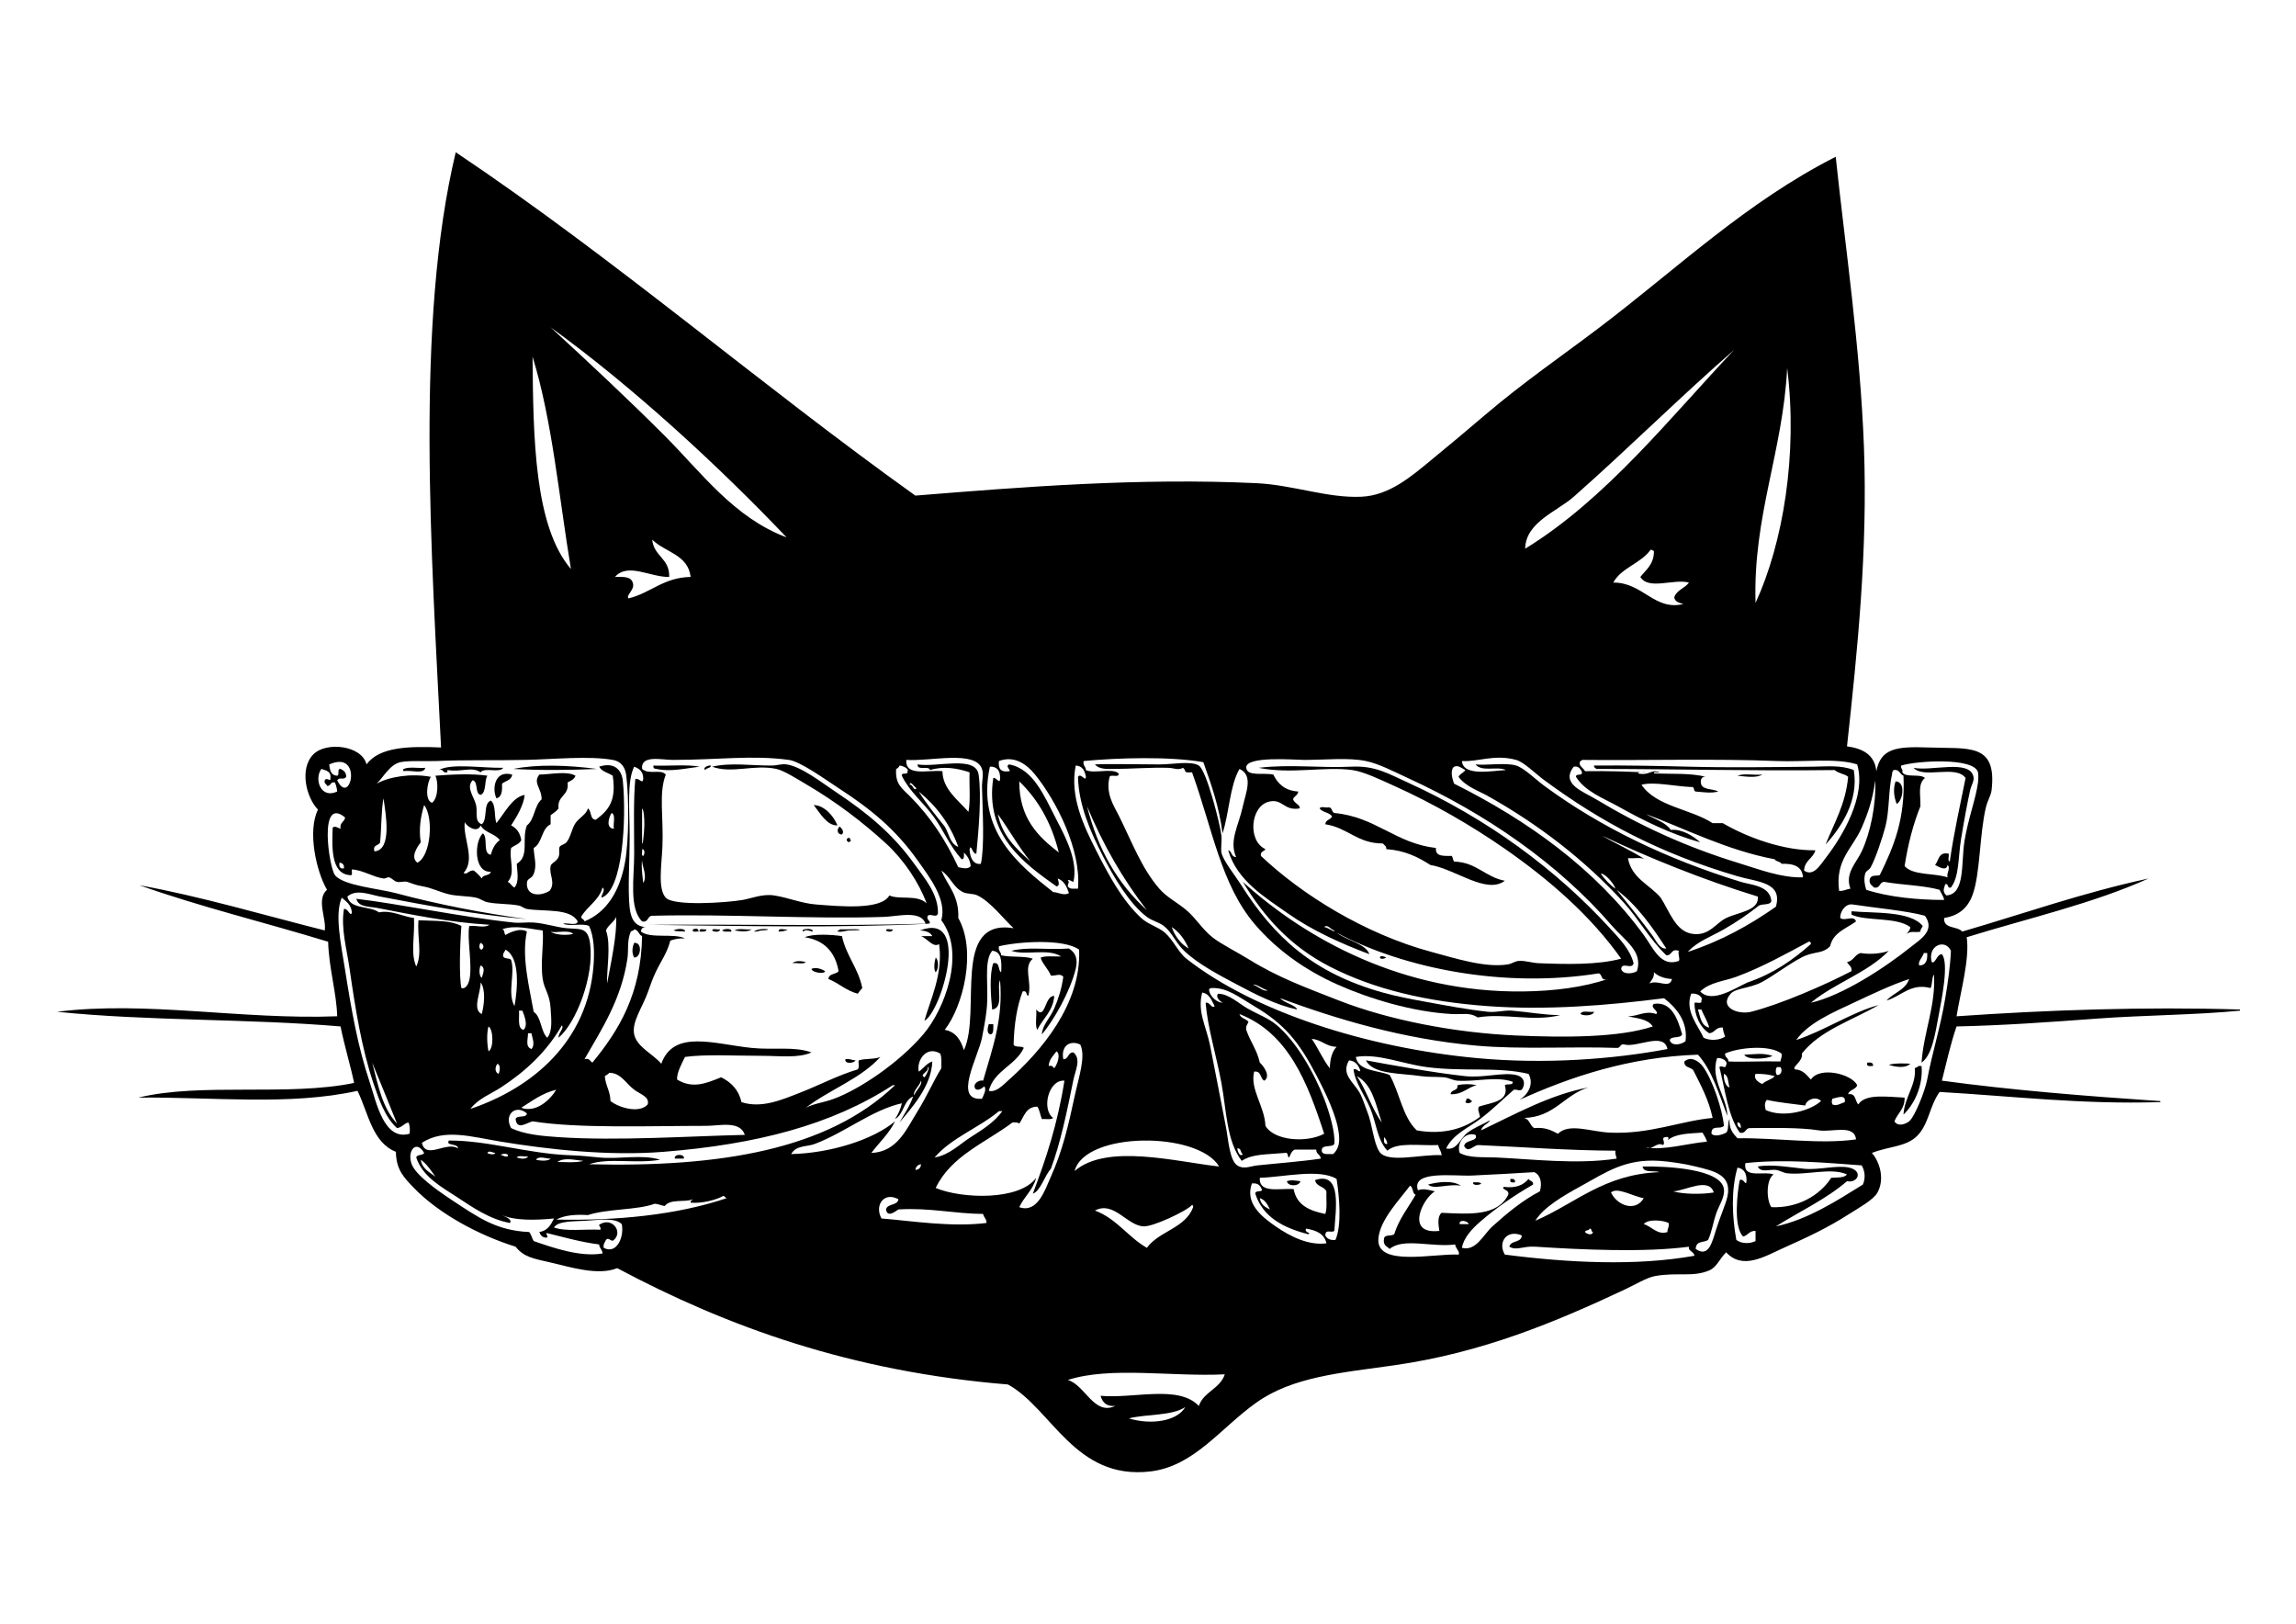 <?xml version="1.0" encoding="utf-8"?>
<!-- Generator: Adobe Illustrator 15.0.0, SVG Export Plug-In . SVG Version: 6.00 Build 0)  -->
<!DOCTYPE svg PUBLIC "-//W3C//DTD SVG 1.1//EN" "http://www.w3.org/Graphics/SVG/1.1/DTD/svg11.dtd">
<svg version="1.1" id="Layer_1" xmlns="http://www.w3.org/2000/svg" xmlns:xlink="http://www.w3.org/1999/xlink" x="0px" y="0px"
	 width="841.89px" height="595.28px" viewBox="0 0 841.89 595.28" enable-background="new 0 0 841.89 595.28" xml:space="preserve">
<g>
	<g>
		<path fill-rule="evenodd" clip-rule="evenodd" d="M572.083,372.174c-10.382,2.52-20.137-0.869-30.228,0.828
			c-3.02-1.933-5.382-1.02-9.523-1.242c-14.542-0.781-30.496-5.721-41.821-10.766c-12.17-5.42-22.306-12.767-30.229-21.945
			c-12.543-14.535-15.69-35.156-23.188-55.901c-3.658,0.186-1.704-0.304-3.313-1.656c-1.831,1-3.276,0.065-5.383,0
			c-6.428-0.202-13.621,0.414-20.289,0.414c-2.095,0-5.07,0.205-6.626-1.657c5.079-0.268,14.083-0.014,23.604,0
			c4.937,0.008,11.568-1.404,14.492,0.414c2.837,1.768,7.817,21.494,8.281,25.673c0.202,1.821-0.254,4.944,0,6.212
			c0.587,2.941,5.122,8.549,7.04,11.594c12.354,19.623,26.738,32.65,52.173,39.752c4.889,1.365,9.956,2.339,15.321,3.313
			c8.088,1.468,15.619,2.923,23.188,3.727c3.059,0.323,5.973-0.628,8.696-0.414C560.236,370.984,565.717,372.082,572.083,372.174z"
			/>
		<path fill-rule="evenodd" clip-rule="evenodd" d="M184.507,281.491c-1.255,2.059-6.94-0.315-8.281,1.656
			c-3.275-2.259-7.087,0.023-12.009-0.828c-0.649,0.146,0.363,0.729-0.414,0.828c-1.626,0.384-1.045-1.44-2.898-0.828
			C165.49,279.722,176.792,281.627,184.507,281.491z"/>
		<path fill-rule="evenodd" clip-rule="evenodd" d="M218.875,281.905c-9.454,0.439-20.696,0.56-30.642,0
			C196.918,280.129,208.375,280.5,218.875,281.905z"/>
		<path fill-rule="evenodd" clip-rule="evenodd" d="M239.579,280.662c5.56,0.238,12.095-0.499,16.978,0.414
			c-4.692,0.535-10.905,2.01-15.735,0.829C240.133,281.737,239.526,282.037,239.579,280.662z"/>
		<path fill-rule="evenodd" clip-rule="evenodd" d="M260.697,280.662c-0.124,1.118-1.741,0.744-2.07,1.657
			C257.476,281.538,259.521,280.486,260.697,280.662z"/>
		<path fill-rule="evenodd" clip-rule="evenodd" d="M584.505,280.662c11.426-0.119,23.883,0.133,34.783,0.414
			c15.328,0.398,29.112,0.165,45.549,0c4.85-0.047,10.208-0.67,14.907,1.243c1.888,11.257-4.621,20.962-10.353,27.329
			c3.133-7.909,7.339-14.744,8.282-24.844c-1.136-1.104-3.276-1.073-4.97-2.485c-30.714,0.379-59.969-0.433-87.37-0.414
			C585.064,281.484,584.383,281.477,584.505,280.662z"/>
		<path fill-rule="evenodd" clip-rule="evenodd" d="M155.937,281.491c-0.516,2.522-5.396,0.68-7.868,1.242
			c-0.255-0.369-0.501-0.741,0-0.828C149.941,281.018,153.394,281.71,155.937,281.491z"/>
		<path fill-rule="evenodd" clip-rule="evenodd" d="M187.82,283.976c-0.286,2.062-2.403,2.29-3.728,3.313
			c0.079,2.563-0.02,4.948-2.07,5.382C180.327,289.062,181.452,282.171,187.82,283.976z"/>
		<path fill-rule="evenodd" clip-rule="evenodd" d="M637.093,284.39c2.214-0.96,6.208-0.143,9.11-0.414
			C644.187,285.244,640.527,284.762,637.093,284.39z"/>
		<path fill-rule="evenodd" clip-rule="evenodd" d="M695.064,286.461c3.897,0.139,2.598,7.215,0.414,8.28
			C694.45,292.184,694.107,289.164,695.064,286.461z"/>
		<path fill-rule="evenodd" clip-rule="evenodd" d="M307.074,302.609c-3.896,0.128-6.422-4.59-8.696-7.454
			C302.108,295.193,305.6,298.946,307.074,302.609z"/>
		<path fill-rule="evenodd" clip-rule="evenodd" d="M483.885,296.398c0.309-0.935,2.322-0.163,3.313-0.414
			c1.368,0.012,1.012,1.748,2.069,2.07c15.261,1.439,22.298,11.104,37.268,12.836c-0.361,3.26,2.929,2.869,5.797,2.897
			c0.422,0.546,0.406,1.528,0.828,2.07c8.298,0.261,11.408,5.708,18.634,7.04c-6.793,5.116-17.976-4.226-27.329-5.796
			c-4.443-2.873-9.313-5.319-16.149-5.798c0.104-1.209-0.779-1.429-1.242-2.07c-9.399,0.014-12.941-5.831-21.118-7.038
			c0.068-1.728,1.994-1.596,2.485-2.899C487.458,297.795,484.897,297.869,483.885,296.398z"/>
		<path fill-rule="evenodd" clip-rule="evenodd" d="M307.901,303.022c0.658,0.638,1.839,1.84,0.829,2.9
			C306.861,305.975,306.756,303.814,307.901,303.022z"/>
		<path fill-rule="evenodd" clip-rule="evenodd" d="M311.628,307.164c-0.066,0.481,0.092,0.736,0.415,0.828
			C311.21,310.001,309.183,307.152,311.628,307.164z"/>
		<path fill-rule="evenodd" clip-rule="evenodd" d="M705.003,339.463c-0.178,0.788-0.893,1.039-0.828,2.07
			c-1.614,0.518-3.467-0.428-4.97,0.828c0.368-0.875,1.261-1.224,1.242-2.486c-5.278-3.836-16.008-1.991-21.532-4.555
			c0-0.414,0-0.828,0-1.241C686.977,334.862,700.407,333.834,705.003,339.463z"/>
		<path fill-rule="evenodd" clip-rule="evenodd" d="M338.958,374.244c2-7.37,6.98-17.143,5.383-28.157
			c-2.083,1.555-4.358-2.066-6.626-2.897c1.382,0,2.762,0,4.142,0c-0.774-1.436-2.428-1.988-4.555-2.07
			C356.262,333.919,345.082,371.076,338.958,374.244z"/>
		<path fill-rule="evenodd" clip-rule="evenodd" d="M256.143,341.533c-0.782-0.186-2.496,0.563-2.07-0.828
			C255.056,340.463,256,340.069,256.143,341.533z"/>
		<path fill-rule="evenodd" clip-rule="evenodd" d="M247.032,341.119c0.428-0.534,4.355-1.066,4.142,0.414
			C249.114,341.221,248.843,341.68,247.032,341.119z"/>
		<path fill-rule="evenodd" clip-rule="evenodd" d="M259.04,340.705c-0.046,1.057-1.386,0.821-2.483,0.828
			C256.165,340.036,258.188,340.956,259.04,340.705z"/>
		<path fill-rule="evenodd" clip-rule="evenodd" d="M261.11,341.119c0.179-0.928,2.042-0.17,2.899-0.414
			C264.002,341.907,261.669,341.684,261.11,341.119z"/>
		<path fill-rule="evenodd" clip-rule="evenodd" d="M264.838,341.119c0.202-0.572,3.732-1.005,3.313,0.414
			C266.958,341.483,265.44,341.759,264.838,341.119z"/>
		<path fill-rule="evenodd" clip-rule="evenodd" d="M269.393,341.119c1.253-0.956,4.271-0.146,6.212-0.414
			C274.277,341.8,271.317,341.451,269.393,341.119z"/>
		<path fill-rule="evenodd" clip-rule="evenodd" d="M276.433,341.533c2.113-1.669,8.581-0.688,2.898-0.414
			C278.021,341.181,278.339,341.566,276.433,341.533z"/>
		<path fill-rule="evenodd" clip-rule="evenodd" d="M288.854,340.705c-0.766,0.614-1.967,0.793-3.313,0.828
			C285.29,339.898,287.815,341.046,288.854,340.705z"/>
		<path fill-rule="evenodd" clip-rule="evenodd" d="M297.965,341.533c-0.776-0.094-2.745-1.068-3.313,0
			C292.833,340.554,298.521,339.956,297.965,341.533z"/>
		<path fill-rule="evenodd" clip-rule="evenodd" d="M307.074,341.119c0.481,0.066,0.737-0.092,0.827-0.414
			c3.379,0.077,5.816-0.117,6.626,0c2.737,0.395-2.515,0.359-3.313,0.414C310.233,341.183,307.129,342.197,307.074,341.119z"/>
		<path fill-rule="evenodd" clip-rule="evenodd" d="M324.879,341.119c0.053-0.915,1.757-0.177,2.485-0.414
			C327.355,341.839,325.41,341.688,324.879,341.119z"/>
		<path fill-rule="evenodd" clip-rule="evenodd" d="M308.73,343.189c1.558,7.276,5.98,11.686,7.453,19.047
			c-0.573,0.668-1.173,1.311-1.656,2.07c-4.287-1.097-6.904-3.861-10.766-5.384c0.101-2.106,2.816-1.6,3.727-2.896
			c-1.255-7.027-5.247-11.318-12.423-12.425C298.298,342.232,304.891,342.646,308.73,343.189z"/>
		<path fill-rule="evenodd" clip-rule="evenodd" d="M232.54,345.672c3.128-0.311,2.5,5.512,0,5.385
			C231.626,349.378,231.771,347.471,232.54,345.672z"/>
		<path fill-rule="evenodd" clip-rule="evenodd" d="M508.315,351.057C505.334,352.683,505.095,349.341,508.315,351.057
			L508.315,351.057z"/>
		<path fill-rule="evenodd" clip-rule="evenodd" d="M343.099,351.057c1.209,1.047,1.043,4.307,0,5.384
			C342.192,355.372,342.729,352.222,343.099,351.057z"/>
		<path fill-rule="evenodd" clip-rule="evenodd" d="M295.479,352.713c-0.844,0.95-3.438,0.148-4.969,0.414
			C291.748,352.106,293.786,352.275,295.479,352.713z"/>
		<path fill-rule="evenodd" clip-rule="evenodd" d="M302.519,356.026c-0.054,1.226-4.821,0.556-4.969-0.829
			C299.133,354.482,301.256,355.221,302.519,356.026z"/>
		<path fill-rule="evenodd" clip-rule="evenodd" d="M386.576,365.135c-0.483,5.728-4.214,8.208-6.21,12.422
			c-0.959-1.663-0.145-5.101-0.415-7.454C383.426,374.183,382.96,364.914,386.576,365.135z"/>
		<path fill-rule="evenodd" clip-rule="evenodd" d="M584.505,370.933c-0.353,1.474-3.671,1.61-4.968,0.827
			C579.919,370.211,582.862,371.221,584.505,370.933z"/>
		<path fill-rule="evenodd" clip-rule="evenodd" d="M362.561,375.486c0.552,0,1.104,0,1.655,0c-0.015,1.504,0.233,3.269-0.827,3.728
			C361.607,379.188,362.147,376.592,362.561,375.486z"/>
		<path fill-rule="evenodd" clip-rule="evenodd" d="M649.931,387.08c-1.786,1.146-9.215,1.746-10.353-0.414
			C643.697,386.522,646.108,385.91,649.931,387.08z"/>
		<path fill-rule="evenodd" clip-rule="evenodd" d="M309.972,388.323c1.666-0.285,2.364,0.397,3.727,0.413
			C313.374,389.732,309.649,390.3,309.972,388.323z"/>
		<path fill-rule="evenodd" clip-rule="evenodd" d="M684.713,389.565c1.186-0.082,2.26-0.052,2.07,1.242
			C685.689,390.798,684.188,391.193,684.713,389.565z"/>
		<path fill-rule="evenodd" clip-rule="evenodd" d="M700.447,389.979c-1.782,1.814-5.473,1.174-7.866,0.414
			C694.461,389.694,699.091,389.859,700.447,389.979z"/>
		<path fill-rule="evenodd" clip-rule="evenodd" d="M704.588,390.808c0.612,7.116-2.568,13.979-6.625,17.806
			c0.368-6.445,4.785-10.885,4.142-16.978c0.334-0.357,1.134-0.245,1.242-0.828C703.761,390.808,704.175,390.808,704.588,390.808z"
			/>
		<path fill-rule="evenodd" clip-rule="evenodd" d="M541.442,397.846c-3.451,0.829-5.091,3.469-9.523,3.313
			c0.072-1.859,2.839-1.023,2.483-3.313C536.73,397.352,539.114,397.352,541.442,397.846z"/>
		<path fill-rule="evenodd" clip-rule="evenodd" d="M537.715,402.815c1.321-0.354,1.281,0.652,2.07,0.829
			c-0.35,0.793-1.816,1.119-2.483,0.414C537.521,403.725,537.733,403.385,537.715,402.815z"/>
		<path fill-rule="evenodd" clip-rule="evenodd" d="M250.76,424.763c-1.104,0-2.209,0-3.313,0
			C246.956,422.953,251.249,422.953,250.76,424.763z"/>
		<path fill-rule="evenodd" clip-rule="evenodd" d="M553.864,432.216c1.083-0.118,1.781,0.15,1.656,1.242
			C554.438,433.573,553.448,433.597,553.864,432.216z"/>
		<path fill-rule="evenodd" clip-rule="evenodd" d="M476.846,433.044c-0.502,2.038-4.706,1.97-4.969,0
			C473.575,432.484,474.764,432.802,476.846,433.044z"/>
		<path fill-rule="evenodd" clip-rule="evenodd" d="M535.646,434.701c-4.767-0.811-9.793,1.575-12.009-0.415
			C526.973,433.364,532.535,432.563,535.646,434.701z"/>
		<path fill-rule="evenodd" clip-rule="evenodd" d="M540.199,433.458c1.1,0.005,2.365-0.157,2.899,0.414
			C542.999,434.47,539.69,434.835,540.199,433.458z"/>
		<path fill-rule="evenodd" clip-rule="evenodd" d="M821.358,370.519c-15.533,1.556-36.123,1.704-52.174,2.897
			c-17.794,1.324-34.803,2.541-51.76,2.898c-2.166,6.255-3.678,13.163-5.384,19.875c25.524,3.464,52.344,5.629,79.504,7.455
			c0.739-0.116,0.849,0.391,0.413,0.414c-29.043,0.885-54.101-2.213-80.744-3.728c-3.772,5.229-3.944,11.874-8.281,16.149
			c-4.106,4.045-10.348,3.748-16.563,6.212c2.677,2.953,4.888,9.297,2.07,14.491c-1.469,2.711-6.96,5.692-10.353,7.868
			c-7.965,5.108-14.999,8.375-24.017,12.423c-6.958,3.122-15.057,8.244-21.117,1.656c-2.433,2.299-3.362,5.402-6.212,6.624
			c-5.972,2.563-11.63,0.593-19.875,2.07c-3.014,0.542-7.369,3.184-11.18,4.97c-25.251,11.839-52.074,23.144-84.472,27.742
			c-19.604,2.785-37.161,4.186-50.518,13.666c-13.235,9.392-22.825,23.378-38.925,25.259c-27.667,3.232-36.143-23.082-52.173-31.885
			c-57.295-4.679-102.851-21.096-143.271-42.648c-7.104,2.892-17.451-0.478-24.431-2.071c-6.473-1.478-9.802-1.985-12.837-5.797
			c-13.326-4.13-28.053-11.992-37.267-21.532c-3.701-3.833-6.529-6.663-6.626-13.252c-8.694-3.45-10.092-14.199-14.078-22.36
			c-24.918,5.525-52.912,2.215-80.331,2.485c22.861-5.596,55.085-0.372,79.089-5.382c-1.168-5.734-3.602-13.789-4.969-20.705
			c-33.556-2.883-70.927-1.95-103.934-5.382c32.73-4.104,67.353,2.978,102.691,1.655c-0.184-8.375-3.049-17.654-3.313-27.329
			c-22.936-7.016-47.063-12.839-69.15-20.703c22.434,4.065,45.631,10.958,67.908,16.563c0.656-4.447-3.21-11.373,0.828-14.907
			c-3.894-6.624-7.253-21.411-3.313-29.399c-4.234-4.295-6.979-14.967-1.656-20.291c4.724-4.724,17.771-3.246,19.461,3.727
			c4.693-6.484,15.65-6.709,27.33-6.209c-3.477-70.623-9.588-155.68,5.383-218.22c58.766,39.372,111.292,84.979,168.528,125.879
			c39.106-3.16,81.989-6.589,125.053-4.556c13.468,0.638,26.021,5.542,38.509,4.97c10.104-0.464,18.025-7.252,24.845-12.836
			c6.999-5.731,14.071-11.668,20.29-16.977c14.075-12.017,29.007-22.258,42.235-32.298c28.723-21.799,53.754-45.89,86.542-62.525
			c3.56,33.54,8.979,69.8,10.352,106.417c1.42,37.868-2.381,74.569-6.211,109.731c5.825,0.8,10.157,3.093,10.767,9.109
			c1.581-8.4,7.393-9.131,19.048-8.694c14.74,0.55,25.257-1.846,23.188,15.734c-0.217,1.846-1.447,3.631-2.069,6.211
			c-2.37,9.813-2.062,24.698-4.97,32.299c-1.87,4.887-5.182,7.4-10.352,8.28c-0.28,4.145,4.884,2.845,6.625,4.97
			c22.654-6.607,44.242-14.281,68.323-19.463c-20.251,9.151-44.207,14.592-66.666,21.531c1.159,7.878-2.24,19.846-3.728,28.986
			c32.912-2.299,69.012-3.568,103.934-2.485C821.358,370.241,821.358,370.38,821.358,370.519z M243.721,159.752
			c13.478,13.478,25.342,29.996,44.72,37.268c-24.88-26.125-56.489-55.298-86.542-77.019
			C216.068,133.042,230.118,146.15,243.721,159.752z M577.052,182.112c-6.193,5.463-17.639,9.341-17.805,19.049
			c29.697-18.199,53.308-48.281,76.604-72.879C615.988,145.582,596.743,164.75,577.052,182.112z M209.352,208.613
			c-4.38-26.26-6.838-54.446-14.078-77.847C195.521,160.884,195.979,193,209.352,208.613z M643.719,221.035
			c10.066-21.866,15.541-54.316,11.595-86.127C653.762,165.655,642.745,189.144,643.719,221.035z M245.377,211.513
			c-6.889,0.147-15.177-5.382-19.877,0c3.904-0.077,6.037-0.066,6.626,2.483c0.541,2.348-2.747,4.291-1.656,5.383
			c8.207-2.006,12.756-7.671,22.774-7.866c-0.974-8.275-9.46-9.036-14.079-13.666C239.677,203.961,245.608,204.654,245.377,211.513z
			 M605.211,201.574c-3.543,5.016-10.634,6.481-13.665,12.008c10.803-0.113,15.131,10.456,25.672,7.867
			c-1.44-0.49-3.106-0.758-3.313-2.483c0.896-2.694,3.916-3.263,5.383-5.384c-5.495-1.505-14.828,2.892-17.806-2.069
			c2.127-2.705,5.038-4.625,4.97-9.524C605.923,201.967,605.879,201.457,605.211,201.574z M339.372,338.635
			c-1.725-5.046-10.027-2.664-15.32-2.485c-26.504,0.887-57.191-1.142-84.887-0.414c-1.882,0.052-1.294,2.571-3.727,2.07
			c-4.859-4.901-2.898-15.872-2.898-24.845c0-9.576-0.327-19.495,0.414-27.329c1.354-0.58,2.677,2.062,2.898,0
			c0.096-2.718-1.401-3.845-3.313-4.556c-2.724,5.46-1.656,15.588-1.656,25.259c0,9.879-0.751,19.747,0,26.501
			c0.511,4.594,2.368,6.988,6.211,7.039c-1.35-0.106-1.993,0.493-2.07,1.658c3.499,2.711,11.92,0.501,16.149,2.484
			c-2.179-0.107-3.857,0.283-5.383,0.827c-1.193,4.604-3.418,7.447-5.383,11.596c-1.063,2.239-1.895,4.649-2.899,7.452
			c-1.97,5.489-5.928,10.77-4.969,15.321c0.979,4.643,6.885,7.165,9.938,10.766c4.572-12.681,19.333-7.21,33.127-5.796
			c8.081,0.826,15.585-0.656,21.945,1.654c-4.833,2.197-11.662,1.242-18.219,1.242c-10.163,0-20.843-0.628-28.157,0.414
			c-1.189,2.41-3.069,5.834-2.899,8.283c5.61,3.429,10.455,1.496,16.15-0.828c3.685,1.836,6.453,4.587,7.453,9.109
			c7.349,2.421,14.894-0.908,21.117-3.313c7.269-2.81,14.254-6.542,21.532-8.695c0.771-0.91-0.02-3.087,0.414-3.313
			c2.292-0.743,5.775-0.296,7.867-1.242c-7.277,8.046-18.667,11.976-27.329,18.635c2.947-1.579,6.47-1.868,10.352-3.313
			c9.536-3.551,23.817-13.183,32.713-23.602c7.911-9.267,15.654-29.894,6.625-41.822c2.114-7.601-4.299-15.733-8.695-21.947
			c-8.245-11.648-17.586-19.107-28.985-26.499c-4.741-3.075-13.929-9.772-18.22-10.354c-13.635-1.842-25.751,0-42.65,0
			c-4.024,0-11.703-1.958-11.18,3.313c2.623,2.303,6.849-0.127,8.695,2.07c-2.694,6.771-0.754,15.767-1.242,26.501
			c-0.313,6.906-1.756,15.375,1.242,18.634c2.909,3.159,22.093,1.854,28.157,0.829c3.201-0.544,7.289-2.323,11.595-1.656
			c5.192,0.802,9.935,2.887,15.32,3.311c8.857,0.701,23.84,2.12,26.916-3.311c3.594,1.693,10.137-0.455,13.664,2.896
			c-2.914-7.811-8.442-16.021-14.907-21.945c-8.608-7.893-18.442-15.35-28.984-21.533c-3.628-2.127-8.359-5.175-11.181-5.796
			c-8.115-1.786-16.401,1.854-23.604-0.829c6.877-1.6,14.347-0.371,21.947-0.414c1.762-0.009,3.473-0.689,5.383-0.414
			c5.391,0.779,12.778,6.596,17.805,9.939c11.993,7.975,21.17,15.623,28.986,26.501c3.856,5.368,8.906,11.151,8.695,18.218
			c-0.625,1.819-2.573-0.146-3.727,0.829c-0.764,1.63,1.661,2.15,0.414,2.899c-32.451,1.642-69.555,0.837-102.691,0.414
			C271.604,338.773,306.38,339.597,339.372,338.635z M360.075,288.531c-0.055-2.167,0.674-4.706,0-6.626
			c-2.441-6.973-18.837-2.716-27.743-3.313c-0.468,6.267,8.033,3.563,13.251,4.142c0.001,6.537,5.853,10.674,9.523,14.907
			c0.837-4.133,0.231-9.707,0.414-14.493c-4.585-1.565-9.763-2.341-14.492-0.828c-0.398-1.81-4.813,0.396-4.555-2.071
			c7.084,1.161,21.299-3.412,22.36,3.728c1.166,7.846-0.056,21.052-0.828,28.985c-1.408,0.342-1.91-3.833-2.485-1.656
			c0.131,3.282,1.449,5.808,4.142,5.384C361.056,310.283,360.3,297.292,360.075,288.531z M391.959,325.384
			c0.604,0.64,2.12,0.364,3.313,0.414c1.241-14.281-7.975-32.24-15.735-41.822c-3.06-3.778-7.558-7.099-13.25-4.97
			c-0.335,2.821,0.736,4.233,3.727,3.728c1.069-0.057-1.649-1.847,0-2.485c8.95,1.601,12.987,11.841,17.392,20.291
			c3.637,6.979,7.874,15.216,6.211,22.773c-0.527-0.084-2.029-1.204-2.07-0.414C392.62,323.25,390.749,324.715,391.959,325.384z
			 M490.097,341.945c3.607,2.763,10.798,4.084,12.008,7.869c-10.482-3.946-21.027-8.715-29.813-14.908
			c-8.47-5.969-18.714-12.031-21.946-23.188c1.461,0.334,1.062,2.527,2.898,2.485c-2.67-6.013,1.015-11.711,2.484-18.635
			c1.008-4.744,4.024-11.339-1.242-13.664c-3.623,6.315-3.729,16.147-6.211,23.604c-1.241-9.803-4.133-17.952-7.039-26.087
			c-12.148-2.148-31.108-1.637-43.893-0.416c-0.35,1.731,0.805,1.956,0.828,3.313c2.956,1.461,9.741-0.908,12.009,1.242
			c0.272,1.791-2.901,0.135-3.313,1.243c-1.607,6.094,1.7,10.848,3.313,14.078c4.905,9.827,8.368,19.348,14.907,26.915
			c2.758,3.19,6.595,5.04,9.937,7.868c3.494,2.954,5.925,7.107,9.523,9.936c3.353,2.638,8.793,5.257,13.665,8.283
			c10.291,6.389,20.752,10.236,32.712,14.906c18.556,7.243,42.636,11.854,65.011,12.837c17.557,0.772,37.669,0.828,50.104-3.313
			c-1.94-2.895-5.976-2.95-9.109-3.727c3.866,0.009,6.274-2.248,10.352-0.828c1.346-0.973-2.551-2.375-0.828-3.728
			c6.588-1.001,8.789,5.796,10.352,11.182c-0.571,1.636-3.957,0.459-4.555,2.07c0.654,2.479,4.4,1.649,5.798,0.414
			c0.957-7.272-3.549-12.389-7.868-15.735c-20.69,2.666-43.084,4.465-64.597,2.899c-22.534-1.641-41.71-6.146-57.971-14.493
			c-14.56-7.476-24.162-18.263-31.884-31.057c23.422,21.181,58.873,40.667,102.691,40.166c11.233-0.127,22.231-1.511,31.056-4.556
			c-2.698,0.905-1.768-1.819-3.312-2.07C551.571,362.396,514.885,355.127,490.097,341.945z M651.173,332.422
			c2.617-9.088-6.776-9.031-14.08-11.18c-28.56-8.4-49.994-19.847-70.807-35.195c-3.378-2.492-7.526-6.682-10.352-7.455
			c-8.007-2.187-14.041,0.798-19.876,0.414c0.443,5.77,11.085,3.544,16.149,3.313c-3.213-1.539-8.8,0.835-11.18-2.071
			c4.097,0.457,10.847-0.783,14.906,0.414c2.878,0.85,6.963,4.961,10.352,7.455c20.981,15.432,45.192,26.917,72.051,35.195
			c3.664,1.13,10.709,1.323,11.18,7.039c-0.449,1.623-3.248,0.894-4.556,1.658c-3.953,3.133-8.276,6.071-12.836,8.695
			c-4.559,2.623-9.806,4.427-13.251,8.28C631.146,344.969,641.597,339.133,651.173,332.422z M229.227,315.858
			c1.384-7.853,1.454-22.969,0.415-31.469c-0.412-3.369-2.048-5.28-4.969-5.798c-8.736-1.544-21.244-0.24-31.885,0
			c-10.956,0.25-22.688-0.052-32.712,0.414c-3.536,0.165-10.241-0.249-13.25,0.416c-3.958,0.869-6.391,5.759-8.696,7.867
			c4.69-2.572,12.617-3.833,19.876-2.484c-1.307,1.741-2.47,8.555,0.414,9.522c2.477-1.927,2.216-7.956,1.243-9.938
			c5.627-0.468,13.485-0.84,19.047,0c-1.213,1.96-0.244,6.104-2.484,7.038c-2.232-0.526-0.718-4.803-2.899-5.381
			c-2.598,2.64,0.586,6.184,1.243,9.108c0.602,2.679-0.701,6.001,2.07,7.041c2.28-1.723,0.417-7.589,3.313-8.697
			c1.98,1.471,1.156,5.744,2.07,8.282c2.983-3.661,5.863-9.569,10.352-10.354c-0.277,3.559-2.891,8.071-4.968,11.182
			c2.037,0.999,3.3,2.772,3.727,5.383c-0.664,1.545-2.529,1.887-3.727,2.898c-0.813,4.318,1.725,9.178-1.242,12.422
			c1.089,0.429,1.394,1.643,2.483,2.071c1.772-2.108,1.019-5.41,0.829-8.695c4.768-2.84,1.712-8.918,3.727-14.079
			c2.857-2.112,2.66-7.277,5.383-9.524c0.118-4.073-3.329-5.953-0.829-9.109c3.904-0.021,10.16-1.434,13.251,0.414
			c-0.427,1.367-1.733,1.854-2.898,2.485c0.69,4.97-3.871,4.686-3.313,9.523c-0.754,1.039-1.879,1.708-2.897,2.484
			c0,1.104,0,2.207,0,3.313c-3.415,1.553-3.002,6.935-6.212,8.694c0.051,2.996,1.317,6.281,0,9.523
			c-0.802,1.975-2.376,1.412-2.483,3.313c-0.26,4.549,4.428,5.173,8.28,2.899c2.409-2.988-0.286-6.029,0.415-9.111
			c0.271-1.19,2.157-1.583,2.897-3.311c0.59-1.374-0.046-2.923,0.414-3.728c0.415-0.723,1.841-0.892,2.485-1.656
			c1.558-1.848,1.996-5.128,3.313-7.039c1.415-2.056,3.995-3.16,4.556-5.383c1.477,0.868,0.621,4.068,2.897,4.141
			c4.534-3.365,7.647-6.777,6.212-16.149c-1.683-1.077-4.026-1.494-4.97-3.313c5.365-1.75,8.274,0.941,8.696,5.385
			c1.317,13.867-0.018,40.219-7.867,42.649c-0.088-1.218,1.637-2.743,0.414-3.727c-1.384,4.828-5.605,6.816-7.868,10.766
			c0.122,0.845,1.121,0.812,1.242,1.656C222.529,334.419,227.334,326.609,229.227,315.858z M591.131,339.463
			c-19.856-23.04-46.425-41.159-74.948-54.244c-5.142-2.361-10.53-5.218-15.32-6.213c-6.443-1.336-14.837-0.4-22.774-0.414
			c-3.215-0.005-21.546-1.548-21.117,2.899c0.316,3.289,6.257,1.701,9.937,2.484c1.646,3.461,4.324,5.89,9.11,6.212
			c0.004,1.601-2.542,2.125-1.657,3.312c0.442,0.96,2.89,2.052,2.071,2.899c-5.823,0.903-6.078-3.735-11.18-2.485
			c-6.75,1.654-7.88,14.38-1.243,17.392c-0.45,0.93-1.992,0.768-1.655,2.483c14.756,13.993,37.943,28.602,62.524,35.197
			c8.438,2.264,19.801,5.978,28.158,4.556c1.189-0.202,2.496-1.132,3.727-1.242c2.436-0.219,4.871,0.725,7.453,0.828
			c10.434,0.416,21.626,0.651,30.229-1.656c-10.987-15.498-26.005-28.77-43.064-40.58c-11.789-8.162-25.779-16.316-40.165-22.773
			c-4.959-2.227-11.052-5.2-15.321-5.798c-10.089-1.412-22.542,1.607-34.369-0.828c11.696-1.392,22.471,0.136,33.955-0.415
			c8.709-0.416,13.197,2.387,20.703,5.799c29.267,13.302,54.387,31.859,74.121,53.416c3.486,3.808,7.412,7.789,8.695,12.836
			c-0.576,2.529-4.278-0.643-4.555,2.07c0.48,2.188,4.297,1.867,5.797,0.829C602.561,348.785,595.685,344.745,591.131,339.463z
			 M651.587,279.006c-22.888-0.925-47.999-0.167-71.222-0.414c-0.416,0-0.493,0.336-0.828,0.414
			c-1.154,1.561,1.128,2.546,1.655,3.728c8.272-0.151,16.702,0.207,22.36,0.414c-0.857,0.247-2.719-0.513-2.897,0.414
			c4.303,0.892,4.766-1.739,7.867-0.414c-0.602,0.226-2.141-0.484-2.07,0.414c6.526,0.237,13.727-0.2,19.048,1.243
			c-2.054-0.247-2.046,1.816-1.657,2.896c0.933,1.967,4.367,1.431,6.212,2.486c-2.736,0.716-5.405,0.225-8.282,0
			c-0.974-0.131-0.245-1.964-1.655-1.656c-5.765-0.217-13.702-2.057-18.22-0.83c5.384,8.007,17.961,8.816,26.087,14.08
			c1.241,0,2.484,0,3.727,0c8.932,5.234,22.308,10.146,33.954,9.938c-0.83,3.034-4.024,3.707-4.141,7.453
			c3.4,2.376,5.948-2.08,7.867-4.554c6.184-7.971,15.053-22.827,11.595-34.37C673.491,277.809,661.602,279.411,651.587,279.006z
			 M720.323,308.406c1.317-8.205,4.19-15.58,4.969-21.531c0.147-1.125,0.162-3.1,0-3.728c-1.44-5.565-22.431-4.25-28.157-2.485
			c-0.301,1.269,0.715,1.219,0.414,2.485c1.347,2.104,6.511,0.391,8.282,2.071c-2.667,2.246-1.588,5.901-1.656,10.351
			c-2.651,6.599-4.568,13.929-5.799,21.945c3.093,3.534,10.776,2.478,15.736,4.142c-0.431-1.696,1.275-3.387,0-4.554
			c-0.304,2.597-3.597,0.522-4.555,0c1.391-1.645,1.203-4.87,4.969-4.142c0.247,0.857-0.512,2.721,0.414,2.897
			c1.519-10.627,3.764-20.528,5.797-30.64c-3.706-4.963-15.408,0.449-19.047-3.728c6.438,1.397,20.625-3.271,21.945,3.313
			c0.317,1.58-0.828,3.101-1.242,4.969c-1.027,4.636-2.267,11.399-3.313,17.805c-1.096,6.711-0.643,13.928-3.727,17.806
			c-1.545,0.44-0.656-1.554-2.07-1.243c-0.617,1.93-1.03,2.732,0.415,4.143C720.675,327.835,719.042,316.391,720.323,308.406z
			 M120.738,280.248c0.19,2.156,0.632,4.062,2.899,4.142c1.005-0.237-0.194-2.678,1.242-2.484c1.125,0.531,2.082,1.23,2.07,2.899
			c-1.02,1.353-2.293-0.111-3.313,1.242C128.556,296.144,133.199,274.716,120.738,280.248z M329.849,280.662
			c-0.231,0.598-0.646,1.012-1.243,1.243c-0.426,5.541,2.104,7.066,4.97,9.938c7.595,7.616,13.159,16.078,17.805,26.087
			c1.543,0.308,3.659,0.877,4.556-0.415c-0.234-2.249-1.229-3.737-2.485-4.968c-0.006,1.098,0.23,2.438-0.828,2.485
			c-4.355-4.772-6.646-10.709-10.352-15.735c-3.833-5.196-8.889-9.225-11.594-14.907c-0.244-1.485,2.473-0.012,2.07-1.656
			C333.493,281.959,331.168,280.745,329.849,280.662z M475.604,370.103c-7.598-1.64-14.991-5.407-21.946-9.108
			c-6.526-3.472-14.314-7.505-19.462-12.423c-3.147-3.007-4.472-6.8-7.453-9.108c-1.785-1.384-4.26-1.848-6.211-3.313
			c-6.416-4.817-12.108-14.525-16.148-22.361c-4.552-8.824-8.88-18.708-9.11-28.983c1.042-1.669,2.837,2.061,2.898,0
			c-0.4-2.224-1.218-4.027-3.727-4.143c-2.27,11.284,2.9,22.068,7.453,31.057c4.538,8.959,9.62,18.453,16.563,24.845
			c2.6,2.393,6.202,3.224,8.697,5.382c3.006,2.603,4.926,7.215,7.866,9.525c24.723,19.413,66.075,32.664,106.419,36.438
			c25.065,2.346,50.096,0.428,69.979-3.313c-1.308-6.373-11.014-0.464-15.734-1.655c-1.816-0.437-1.361,1.401-2.899,1.243
			c-16.195-0.588-35.093,0.619-51.345-0.83c-27.357-2.438-51.596-9.849-72.05-17.391C470.87,367.664,475.3,368.605,475.604,370.103z
			 M532.746,281.491c-0.918,1.866-0.127,4.169,0.414,5.798c27.235,13.594,51.944,31.396,69.565,55.486
			c3.475,4.751,6.196,11.942,12.836,9.523c0.618-0.668-0.356-2.076,0-3.728c-2.973-0.901-2.354,1.788-4.555,1.657
			c-6.146-5.862-10.115-13.324-15.734-19.463c-14.205-15.515-31.109-28.502-49.69-38.923c-3.615-2.028-8.099-3.431-10.766-7.038
			c0.512-1.146,1.844-1.471,2.485-2.485C535.778,281.585,534.269,280.001,532.746,281.491z M363.803,281.076
			c-0.276,0-0.552,0-0.828,0c-5.132,23.476,10.693,36.048,23.188,45.964c2.041,0.128,3.826,1.436,5.796,0.414
			c-0.778-2.396-1.778-4.569-4.14-5.384c0.22,0.904,1.001,2.679-0.414,2.899c-11.972-8.477-26.396-18.851-23.189-39.751
			c1.101-0.325,2.356,2.381,2.485,0.413C366.831,283.018,365.95,281.413,363.803,281.076z M653.243,316.688
			c-0.451-0.929-2.033-0.729-2.484-1.656c-17.641-3.342-32.92-11.25-47.206-16.563c3.124,1.845,7.063,2.875,9.111,5.796
			c3.985-0.415,8.22,2.184,10.766,4.556c-11.087-3.115-20.91-8.055-30.229-13.251c-5.451-3.038-11.906-5.347-15.32-10.765
			c-0.121-1.502,2.8,0.039,2.07-2.071c-0.606-0.911-1.097-1.938-2.899-1.657c-4.95,6.34,3.403,9.074,8.282,12.009
			c16.19,9.741,32.964,17.405,51.759,23.189c7.985,2.455,15.951,5.584,24.018,5.382C660.87,317.618,657.676,316.534,653.243,316.688
			z M123.638,290.188c-0.102-1.279-0.42-2.341-0.829-3.313c-1.815-0.436-1.359,1.4-2.897,1.242c-0.177-0.791-1.184-0.75-0.828-2.07
			c0.618-1.262,2.36,0.887,2.07-0.828c0.311-2.521-1.691-2.726-3.313-3.313C115.11,285.578,117.564,293.04,123.638,290.188z
			 M689.268,320.828c5.205-10.602,9.392-20.65,8.695-36.438c-1.429-0.503-1.385-2.479-3.727-2.07
			c-0.022,0.529-0.53,0.574-0.414,1.242c-1.44,6.238-0.963,13.592-2.485,19.461c-0.968,3.738-3.662,11.881-5.382,14.907
			c-0.741,1.303-1.724,1.15-2.071,2.484c-0.503,1.937-0.178,3.87,0.415,5.798c8.581,2.784,19.168,3.702,28.571,3.728
			c-0.258-1.537-1.164-2.426-1.656-3.728c-6.065-1.664-13.73-1.729-20.291-2.899c-1.911,0.021-1.359,2.505-3.726,2.071
			c-0.782-0.738-1.833-1.205-1.657-2.899C686.065,320.508,687.981,321.259,689.268,320.828z M682.643,303.437
			c-3.279,7.586-9.823,11.737-8.281,23.189c1.749,0.094,2.673-0.64,4.14-0.828c-2.092-5.676,2.149-9.412,4.142-13.665
			c3.214-6.868,5.326-17.236,4.968-26.086C686.642,293.249,685.002,297.977,682.643,303.437z M388.232,312.547
			c-2.65-10.874-7.603-19.45-14.492-26.086C373.73,299.996,380.605,306.648,388.232,312.547z M336.059,288.945
			c-0.688-0.274-2.368-3.052-2.483-1.244C334.823,287.453,334.985,290.388,336.059,288.945z M346.412,303.022
			c1.574,2.567,1.932,6.351,4.968,7.454c-3.064-8.529-8.119-15.069-14.492-20.289C339.736,294.791,343.099,298.883,346.412,303.022z
			 M139.373,308.82c-0.492,1.302-2.815,0.773-2.07,3.313c6.57-0.564,4.137-13.739,3.313-19.462
			C139.749,297.417,139.932,302.93,139.373,308.82z M154.279,308.82c-1.315,1.699-3.884,5.469-1.242,7.454
			c4.981-2.369,6.034-16.73,2.484-21.119C154.298,299.212,153.472,303.832,154.279,308.82z M420.531,333.666
			c-8.745-11.271-16.077-23.951-21.946-38.097C402.596,311.571,410,324.184,420.531,333.666z M235.438,307.164
			c-0.02,6.017,0.788-2.029,0.828-4.555c0.046-2.849-0.245-5.82-0.828-6.211C235.438,299.986,235.438,303.575,235.438,307.164z
			 M139.373,328.696c-3.786-0.715-8.737-2.903-12.009,0c1.002,4.794,8.305,3.29,11.595,5.796c4.483-0.936,8.557,1.489,12.836,2.071
			c0.346,6.824-1.334,12.796,0.827,17.806c2.32-4.873,0.284-10.574,0.829-16.978c6.529,0.304,11.481-0.057,15.735,2.071
			c-0.541,6.617-0.891,18.7,0,22.773c1.661,0.491,2.595-1.639,2.898-2.899c1.276-5.294-0.966-15.62,0-19.874
			c3.136-0.205,5.196,0.865,7.453-0.414c-15.615-0.986-28.128-3.676-41.408-6.213c-2.621-0.501-6.776-0.217-7.453-3.313
			c15.349,1.783,38.39,6.67,57.557,8.696c2.563,0.271,4.975-0.181,7.453,0c4.287,0.313,8.314,1.728,12.009,2.071
			c5.071,0.473,7.899-0.561,8.695,5.796c1.486,11.853-5.123,28.964-11.595,34.369c-0.108-1.781,2.119-3.382,1.243-4.556
			c-5.587,9.737-13.376,16.917-22.36,22.774c-3.733,2.435-8.379,4.115-11.18,7.868c22.925-7.737,43.026-24.81,45.135-52.588
			c0.375-4.943,0.228-10.662-1.656-14.492c-2.348-1.104-7.215,0.311-9.524-0.828c1.623-0.447,5.099,0.957,5.384-0.829
			c-2.742-4.96-12.36-3.511-18.634-4.556c-1.027-0.171-1.952-1.056-2.899-1.24c-3.892-0.767-7.871-0.447-11.594-1.244
			c-1.436-0.307-2.697-1.344-4.141-1.655c-3.172-0.687-6.758-0.481-9.938-1.242c-3.351-0.8-6.349-2.357-9.523-2.898
			c-3.101-0.529-4.013-1.125-5.797-1.657c-1.104-0.327-2.599,0.247-3.727,0c-1.045-0.228-1.91-1.399-2.898-1.656
			c-0.645-0.167-1.329,0.514-2.07,0.414c-3.809-0.513-7.762-3.169-11.595-3.313c-0.184,0.783,0.563,2.496-0.828,2.07
			c-7.066-0.539-6.422-10.949-6.211-17.392c0.824-0.829,1.971,0.132,2.898,0.416c-0.434-2.367,1.441-2.426,1.656-4.142
			c-9.913-8.21-5.839,18.397-3.728,21.117c3.019,3.885,16.034,4.935,22.36,6.626c15.69,4.193,31.873,7.293,48.034,9.523
			C174.327,335.401,155.944,331.824,139.373,328.696z M225.087,303.853c-0.339-1.871,0.798-5.217-0.828-5.798
			C223.199,299.697,222.041,303.605,225.087,303.853z M377.881,315.858c-4.419-5.38-7.879-11.719-12.009-17.39
			C367.572,306.57,372.711,311.229,377.881,315.858z M170.015,320c1.171,0.965,1.914-1.151,3.727-0.828
			c1.102,0.832,2.067,1.797,2.898,2.898c0.361-1.571,3.023-0.84,3.313-2.484c-6.204,0.413-6.141-11.026-2.899-14.077
			c2.042,1.546-0.222,7.398,2.899,7.867c0.635-2.266,1.609-4.188,3.313-5.384c-1.752-2.389-5.575-2.707-7.039-5.383
			c-1.131,3.055-5.307,0.276-5.797-1.242C169.622,307.154,174.49,315.059,170.015,320z M603.14,315.032
			c-1.36-0.848-4.193-0.224-6.211-0.414c1.369,7.464,7.989,9.678,12.008,14.492c3.243,4.976,5.414,12.346,11.594,13.251
			c6.207,0.908,8.563-3.941,12.423-5.798c4.596-2.212,12.161-2.643,11.595-7.867c-20.077-6.148-40.319-14.339-57.144-22.361
			C592.523,309.361,598.197,311.83,603.14,315.032z M235.853,313.788c0.57-0.53,0.721-2.476-0.414-2.483
			C235.677,312.032,234.938,313.738,235.853,313.788z M235.853,323.727c1.716-2.755-0.613-6.176-0.414-8.694
			C234.998,318.322,235.921,323.616,235.853,323.727z M126.121,318.344c0.109-1.35-0.49-1.993-1.655-2.069
			C124.293,317.689,124.591,318.633,126.121,318.344z M351.38,336.563c6.865,12.142,1.737,32.394-4.968,40.993
			c4.102,0.728,5.879,3.782,7.038,7.453c6.553-14.163-4.782-48.383,18.22-44.719c-3.427-3.085-8.39-9.695-13.251-12.008
			c-1.694-0.808-3.761-0.422-5.383-1.243c-3.621-1.835-4.568-5.711-7.867-7.868C347.496,324.711,351.73,328.346,351.38,336.563z
			 M586.99,320.414c1.581,2.007,3.202,3.977,5.383,5.384C591.58,323.496,587.985,319.776,586.99,320.414z M606.038,343.189
			c1.217,1.674,2.5,4.826,4.969,4.554c-5.232-8.017-10.678-15.822-18.22-21.531C597.116,331.591,602.001,337.63,606.038,343.189z
			 M126.536,355.611c2.396,15.172,4.724,28.342,9.109,41.408c2.296,6.839,5.096,21.364,14.493,18.633
			c0.248-0.455,0.22-3.285-0.414-4.142c-1.654,0.416-2.314,1.828-4.141,2.07c-4.332-3.853-6.626-10.396-8.696-16.562
			c-4.243-12.641-6.59-27.127-8.695-41.822c-1.064-7.431-3.254-14.824-2.071-21.947c1.479-0.412,2.446,3.299,2.899,1.242
			c-0.23-2.805-2.046-4.025-3.727-5.382C122.68,335.38,124.986,345.799,126.536,355.611z M679.33,331.594
			c-2.751-0.436-4.719,2.805-4.556,4.97c1.762,1.284,4.984-1.209,5.797,1.242c-3.566,2.643-8.406,4.015-9.523,9.109
			c-2.48,2.574-4.965,1.93-8.695,3.313c-4.255,1.576-12.265,7.768-16.563,9.938c-4.407,2.225-9.317,2.062-11.181,4.14
			c-4.482,5,2.672,7.806,7.454,6.626c10.561-2.609,27.58-10.028,36.852-14.906c0.185-1.841-1.121-2.193-1.656-3.313
			c2.383-0.379,2.783-2.738,4.97-3.313c4.106,0.689,8.362-0.017,10.353-0.828c-7.781,8.093-19.907,11.841-28.572,19.049
			c11.507-2.598,27.15-12.849,36.438-20.291c3.572-2.861,9.317-6.086,5.384-11.594C699.709,333.963,686.037,332.657,679.33,331.594z
			 M222.603,360.579c1.385-7.436,3.701-17.933,3.313-24.43c-0.841,2.059-2.889,2.908-3.727,4.97
			C224.156,346.279,222.368,355.896,222.603,360.579z M489.268,341.119c-1.233-0.167-2.457-2.484-3.727-1.244
			C486.812,339.898,489.606,342.178,489.268,341.119z M184.093,340.705c1.063,0.042,0.666,1.543,1.242,2.07
			c0.722-0.397,5.052-2.941,7.868-1.242c-2.067,9.163,0.952,20.613,2.483,29.399c2.869,1.963,2.522,7.14,4.97,9.523
			c2.097-2.393,1.437-7.264,1.242-10.768c-0.293-5.255-2.31-6.836-2.898-10.766c-0.897-5.981,0.442-12.792,0-17.804
			C194.159,340.573,188.886,338.987,184.093,340.705z M435.853,347.743c-1.416-3.276-3.382-6.005-6.212-7.868
			C430.881,343.328,432.897,346.006,435.853,347.743z M235.438,343.189c-1.301-0.494-1.305-2.285-2.898-2.484
			c-0.107,0.581-0.908,0.471-1.242,0.828c-1.443,3.24-0.771,6.793-1.242,9.938c-2.248,14.998-9.477,25.914-15.735,36.853
			c1.906-0.525,2.008,0.753,2.898,1.242C226.933,377.746,235.099,364.382,235.438,343.189z M210.181,342.361
			c-1.975-1.669-6.217-0.134-8.282-0.828C203.39,342.811,208.143,343.007,210.181,342.361z M636.679,358.097
			c-4.525,1.671-9.68,1.956-13.249,5.382c4.297,4.626,13.044-1.391,17.391-3.312c9.287-3.136,16.627-8.219,23.188-14.08
			c-0.046-0.504-0.124-0.979-0.828-0.828C654.96,349.659,646.078,354.624,636.679,358.097z M176.64,348.157
			c0.963-0.778,0.801-1.915-0.414-2.485C175.656,346.204,175.505,348.15,176.64,348.157z M366.287,346.915
			c-0.349,1.731,0.805,1.957,0.828,3.313c3.453,0.825,8.419,0.139,11.595,1.242c-3.701,3.105-0.164,8.452-1.657,13.664
			c-0.963-0.279-0.312-2.172-2.07-1.656c-2.093,5.497-3.128,12.055-3.313,19.462c0.423,1.233,2.949,0.363,3.727,1.243
			c-3.021,6.502-10.852,8.193-12.836,15.732c2.668,0.681,5.149-2.051,7.039-3.727c11.963-10.605,26.948-27.934,26.087-48.032
			C390.053,344.092,373.725,345.164,366.287,346.915z M660.696,386.254c0.59,2.886-3.843,4.867-2.484,5.796
			c2.998,0.177,4.234,2.116,5.797,3.728c3.279-4.965,15.035-2.014,16.978,2.068c-0.517,1.692-2.853,1.564-3.313,3.313
			c2.976-0.492,2.439,2.529,3.727,3.728c2.628-4.095,11.011-2.709,16.976-2.485c0.083,4.224-2.602,5.679-3.725,8.695
			c1.298,2.141,4.195,0.962,5.383,0c2.06-1.666,5.842-11.138,6.625-15.319c1.872-10.012,4.765-18.73,6.625-29.814
			c1.021-6.08,1.855-12.073,2.07-17.392c-2.055-4.536-8.676-2.031-7.04,4.142c1.354,0.783,1.8-2.881,3.727-2.898
			c2.715,3.232-0.153,16.906-1.241,22.773c-1.291,6.963-2.459,14.379-6.212,16.978c0.778-11.231,5.275-20.95,4.556-32.299
			c-0.876,1.194-0.537,3.604-1.243,4.97c-7.299-1.986-10.901,3.127-16.148,4.555c2.54-2.842,6.947-3.818,8.282-7.868
			c-6.533,2.172-13.078,5.29-19.463,8.283c-8.291,3.887-17.387,7.681-21.945,14.078c10.559-3.521,20.253-10.111,30.228-12.836
			C679.186,374.101,667.433,377.668,660.696,386.254z M184.507,350.643c0.413,0.967,2.258,0.503,2.899,1.242
			c1.601,4.965-1.503,12.091,1.241,16.978c1.114-5.981,2.203-17.862-3.313-20.705C185.097,349.023,184.31,349.339,184.507,350.643z
			 M363.803,348.571c-3.292,4.063-1.058,13.114-2.07,21.947c-0.359,3.13-1.036,6.794-1.657,9.938
			c-1.384,7.018-10.746,23.259,0,22.359c0.445-1.092,1.847-3.376,0.829-4.555c-0.563,0.569-2.43,1.95-3.313,0.828
			c-1.056-1.821,1.513-3.298,2.897-2.899c3.446-11.994,7.426-22.609,6.212-36.853c-1.325,2.758,1.578,10.188-2.898,10.766
			c-0.47-4.788-1.104-12.843,0.413-16.976c2.588-0.518,1.583,2.559,2.899,3.313C367.301,352.527,367.311,348.79,363.803,348.571z
			 M703.761,353.955c2.446-0.038,3.068-1.9,2.898-4.556c-0.414,0-0.828,0-1.242,0C705.005,350.937,703.058,352.624,703.761,353.955z
			 M176.64,358.509c0.479-1.603,1.5-3.759-0.414-4.554C175.646,355.271,175.603,357.659,176.64,358.509z M604.796,360.579
			c3.172-1.606,7.332,2.175,8.281-1.656c-2.854-0.181-5.063-1.009-6.625-2.482C606.619,358.539,605.471,359.322,604.796,360.579z
			 M176.64,371.76c0.906-3.153,1.523-9.094-0.414-11.593C176.391,363.61,173.007,370.096,176.64,371.76z M464.838,363.064
			c-1.82-0.398-4.174-2.438-5.384-2.07C461.198,361.469,463.326,363.734,464.838,363.064z M490.924,415.652
			c-0.731-6.592-4.858-14.976-8.281-21.533c-6.287-12.046-11.583-18.676-22.774-25.257c-5.666-3.334-9.947-6.921-15.735-6.626
			c-0.415-0.002-0.491,0.336-0.827,0.414c0.176,2.868,3.27,5.002,4.969,4.97c-1-0.598-2.64-2.028-1.656-3.313
			c4.002,0.08,7.265,3.351,10.767,5.382c3.52,2.045,7.472,3.466,10.352,5.798c7.395,5.991,14.062,17.677,17.805,27.329
			c1.842,4.749,4.142,12.441,3.727,16.563c-0.906,1.577-5.155-0.186-4.555,2.897c0.505,1.153,2.544,0.77,4.142,0.83
			C491.169,420.913,491.216,418.283,490.924,415.652z M443.72,383.354c2.064,10.193,3.722,19.295,5.797,29.813
			c0.864,4.38,1.299,12.185,4.141,14.079c2.409,1.604,4.637,0.303,7.453,0c7.026-0.751,16.211-1.422,23.188-2.483
			c-0.082-1.573-1.74-1.571-1.656-3.313c-2.622,0-5.244,0-7.867,0c-1.153,0.501-1.568,1.743-2.071,2.896
			c-0.843-0.259-0.115-2.09-1.655-1.654c-6.478,0.609-11.796,0.267-15.734,2.897c-5.576-7.182-5.574-18.409-7.454-28.57
			c-1.89-10.217-5.056-20.31-5.797-29.399c1.634-0.37,2.251,2.409,3.313,1.242c-1.132-2.042-1.805-4.546-4.556-4.97
			C438.95,370.912,442.246,376.082,443.72,383.354z M620.117,364.307c-2.415,6.309,2.515,11.62,4.554,16.149
			c2.293,1.172,5.936,0.953,7.868-0.414c-0.527-1.741-0.642-1.739-0.828-3.313c-2.639-0.291-2.8,1.895-4.97,2.071
			c-3.371-1.949-5.56-7.034-5.382-11.18c0.853-0.252,2.876,0.668,2.483-0.829C624.661,365.54,622.286,363.946,620.117,364.307z
			 M626.741,376.729c-0.689-2.484-1.967-4.381-2.898-6.626c-0.413,0-0.828,0-1.242,0
			C623.452,372.841,623.755,376.129,626.741,376.729z M191.96,377.557c1.826-1.618,0.241-5.329-0.413-7.038
			c-0.414,0-0.829,0-1.243,0C190.528,373.192,189.593,377.025,191.96,377.557z M457.798,374.658
			c-0.347,0.896-1.071,1.412-0.827,2.898c1.417,4.241,3.96,7.358,4.968,12.009c1.498,1.334,4.098,5.08,1.656,6.624
			c-1.623-0.723-0.99-3.701-3.727-3.311c-1.611,6.473,3.825,12.615,4.141,19.874c3.234,5.5,15.086,6.323,21.532,2.899
			c-6.124-18.858-13.095-36.869-31.056-43.893C454.903,373.413,456.969,373.418,457.798,374.658z M179.124,385.424
			c1.994-1.012,1.795-8.046,0-9.109C178.395,378.717,178.594,382.986,179.124,385.424z M194.859,384.596
			c1.423-1.469,0.391-3.864,0-5.796c-0.415,0-0.829,0-1.242,0C193.549,381.402,192.587,383.701,194.859,384.596z M487.611,391.636
			c0.088-3.364,0.807-6.095,2.485-7.868c-3.963-0.04-5.396-2.61-9.11-2.897C483.362,384.292,485.037,388.414,487.611,391.636z
			 M379.951,431.802c-1.172,4.485-4.427,6.892-6.211,10.766c6.723,2.372,9.465-6.429,11.595-11.181
			c4.308-9.612,6.384-18.637,8.695-29.399c1.558-7.255,4.19-14.692,2.07-19.047c-3.513-1.663-7.166,0.248-6.212,5.383
			c2.077,0.007,1.563-2.579,3.728-2.485c2.923,2.489,0.66,6.683,0,9.939c-2.389,11.789-4.772,23.319-8.281,32.711
			c-2.354,2.619-3.87,8.273-6.625,9.109c4.83-12.68,9.093-25.574,11.593-41.408c-5.848-0.492-8.507,10.514-4.14,13.666
			c-0.784,0.734-2.735,0.302-4.141,0.415c-0.611-1.462-0.791-3.351-1.656-4.556c-4.248,0.03-4.857,3.699-6.626,6.21
			c-0.489-0.476-1.464-0.469-2.483-0.414c-9.924,7.469-22.549,12.234-28.158,24.018
			C352.667,439.539,373.797,440.254,379.951,431.802z M632.539,386.254c-0.104,1.483,1.243,1.516,1.242,2.897
			c5.03,0.257,12.738-0.177,19.048,0c0.132-0.972,0.654-1.554,0.414-2.897C648.823,382.908,637.403,384.033,632.539,386.254z
			 M330.677,404.473c-11.008,2.506-20.88,10.753-31.885,14.906c-3.03,1.145-6.847,0.419-8.695,3.728
			c14.445-0.337,30.058-5.269,38.095-12.01c-2.22,4.544-5.79,7.736-8.695,11.596c9.55-0.379,12.913-8.803,16.978-15.321
			c3.371-5.407,5.893-11.248,8.695-15.735c-0.022-1.91,0.184-4.047-0.414-5.382c-5.102-3.049-8.76,2.549-7.867,6.625
			c1.769-1.13,2.766-3.031,4.969-3.728c-0.334,9.217-7.71,17.116-12.008,22.359c1.699-3.13,3.757-5.904,4.969-9.523
			c-3.533,1.436-3.397,6.542-6.626,8.283C329.256,408.573,330.229,406.785,330.677,404.473z M384.506,390.808
			c1.321-0.354,1.573,0.36,2.07,0.828c1.22-1.588,2.409-5.184,0.829-6.212C386.225,387.005,384.729,388.269,384.506,390.808z
			 M622.601,386.666c-24.906,0.791-46.82,8.098-65.424,16.564c2.703-1.667,5.527-5.408,3.313-9.523
			c-11.308-2.707-23.697-0.723-37.268-2.485c-9.071-1.179-17.899-5.118-26.086-3.728c1.012,5.339,7.943,4.756,12.423,6.625
			c3.645,6.433,4.729,15.422,9.938,20.292c9.713,1.747,17.442-0.618,23.188-4.97c-0.23-1.508-1.004-2.473-0.414-3.727
			c4.168-1.482,11.398-1.674,9.523-7.869c0.69-0.688,3.023,0.264,2.898-1.24c-5.971-2.152-13.412,0.062-20.29-0.416
			c-1.642-0.111-3.255-1.106-4.969-1.24c-3.151-0.247-5.72-0.033-8.282-0.414c-7.711-1.15-17.757-0.576-20.289-5.799
			c9.065,1.695,25.405,4.625,36.439,5.799c6.773,0.72,13.746-1.529,18.633-0.416c3.144,0.717,3.486,3.35,2.07,5.384
			c-1.285,0.545-1.182-0.111-2.898,0c-4.106,3.538-7.949,7.427-12.422,10.768c-4.316,3.222-9.939,5.603-12.423,10.766
			c3.961,0.908,5.248-3.871,7.867-5.798c2.695-1.983,5.418-2.926,8.282-4.554c-0.845,1.501-2.907,1.786-3.313,3.727
			c12.258-5.825,25.263-13.108,39.336-15.736c-8.91,2.685-12.332,10.854-23.602,11.181c2.097,0.389,2.116,2.851,3.727,3.726
			c4.005-0.416,6.338,0.84,8.696,2.071c4.161-4.062,11.919-0.737,19.048-0.414c14.683,0.668,26.062-4.352,37.681-5.383
			c-1.436-6.708-4.325-11.963-7.04-17.392c-0.839-1.369-3.542-0.875-3.312-3.313c2.438-2.149,5.364,0.035,6.624,1.656
			c3.511,4.519,7.385,16.041,7.868,21.945c-1.341,1.521-4.716-0.628-4.555,2.899c1.109,1.237,3.969,0.369,5.383-0.414
			c1.071-0.998,0.405-3.734,1.242-4.968c-0.291,3.603,1.3,5.325,2.897,7.038c14.336-0.214,30.204,2.313,43.479,0.414
			c-0.643-5.696-8.833-2.53-13.663-3.312c-6.923-1.121-17.653-0.884-25.26-0.83c-1.78,0.015-1.389,2.2-3.727,1.657
			c-4.314-6.175-5.341-15.64-7.453-24.017c0.912-0.911,2.284,1.003,2.484-0.828c0.728-1.242-1.312-2.659-3.313-2.484
			c-2.777,7.842,4.175,15.08,3.727,21.946c0-0.277,0-0.553,0-0.828C630.271,401.082,627.845,392.465,622.601,386.666z
			 M535.23,422.692c3.624,1.941,8.432,1.447,13.251,1.654c12.831,0.556,29.71,2.673,44.306,0.416
			c-0.132-0.972-0.654-1.555-0.414-2.898c-17.459-0.071-33.697-1.36-50.518-2.071c-1.915,0.436-3.505,2.933-4.969,0.414
			c0.094-2.486,5.414-1.631,4.142-4.141C537.268,414.781,533.977,418.963,535.23,422.692z M498.791,392.464
			c-0.7-1.922-1.746-3.496-4.14-3.728c-2.97,5.107,1.474,7.804,3.726,11.595c1.23,2.068,1.975,4.76,2.899,7.04
			c2.082,5.135,2.283,11.521,4.555,14.905c2.917,4.348,15.67,0.752,22.773,1.244c-0.104-1.553-0.997-2.315-1.241-3.728
			c-6.562,0.34-15.027-1.224-18.634,2.071c-3.732-3.972-4.061-10.103-6.211-15.321c-2.114-5.132-5.675-9.643-6.211-14.493
			C497.569,391.525,498.416,393.465,498.791,392.464z M145.584,411.925c-3.027-7.462-6.032-14.947-9.11-22.359
			C138.794,398.618,140.319,406.311,145.584,411.925z M182.851,393.707c0.437-1.102,0.779-3.182-0.414-3.728
			C181.487,391.018,181.317,393.146,182.851,393.707z M338.958,394.949c0.713-0.579,2.244-4.123,1.242-3.728
			C340.582,393.135,336.927,393.961,338.958,394.949z M651.587,394.119c1.551,0.164,2.135-1.883,1.242-2.897
			c-0.414,0-0.828,0-1.242,0C650.995,391.774,650.995,393.568,651.587,394.119z M232.54,399.503
			c-3.138-2.379-4.845-6.133-9.109-6.21c-0.407,0.56-1.104,0.826-1.657,1.242c0.267,3.461,1.992,5.461,2.07,9.109
			c2.577,2.157,10.413,4.896,13.665,1.242C238.223,402.029,234.804,401.22,232.54,399.503z M634.195,398.675
			c-0.616-1.73-0.314-4.378-2.07-4.968C631.902,394.792,632.397,398.276,634.195,398.675z M646.203,397.434
			c1.164-1.32,3.397-1.571,4.556-2.898c-2.029-0.594-4.344-0.901-7.04-0.828C642.865,395.507,644.71,396.759,646.203,397.434z
			 M506.659,411.511c-2.164-6.53-3.439-13.952-9.109-16.976C501.058,399.722,503.003,406.473,506.659,411.511z M335.231,401.573
			c0.538-1.816,3.121-3.768,2.483-5.384C337.242,398.074,334.628,399.992,335.231,401.573z M327.364,397.846
			c-22.521,14.651-50.14,21.727-84.059,24.431c-20.257,1.616-42.381-0.901-59.627-3.726c-10.898-1.785-20.718-4.913-28.985,0.414
			c1.429,6.35,9.093-0.729,13.251,2.071c0.047-1.995-4.753-0.833-3.313-2.899c14.352-0.047,28.988,4.828,44.307,5.384
			c4.282,0.153,7.286,0.49,10.766,0.826c7.513,0.728,15.646-1.259,22.361,0.829c-9.231,1.602-18.616-0.872-26.087,1.656
			c47.903,1.176,87.529-5.286,112.214-28.986C327.916,397.846,327.64,397.846,327.364,397.846z M191.133,406.129
			c5.365,1.946,10.545-2.806,12.836-6.626C198.763,400.785,195.106,403.615,191.133,406.129z M671.877,402.815
			c-0.29,1.275-0.29,0.796,0,2.071c1.578,0.781,3.038-0.369,4.554-0.828C676.961,400.952,673.568,402.488,671.877,402.815z
			 M661.938,405.301c-4.74-0.645-9.689-1.078-14.078-2.07c-0.92,1.143-0.789,2.104-0.414,3.727
			c6.537,3.012,16.41,0.294,20.289-3.313C665.89,401.714,662.265,403.174,661.938,405.301z M187.406,413.581
			c4.817,2.311,11.235,2.901,17.39,3.313c21.774,1.461,48.549-0.402,68.323-0.828c-1.797-5.355-9.313-3.313-14.079-3.313
			c-20.946,0.002-47.109,1.025-63.767-1.656c-2.38,0.633-5.687,3.353-6.212-0.826c0.462-1.609,3.949-0.193,4.142-2.071
			C189.214,404.747,184.643,408.527,187.406,413.581z M366.287,407.371c-7.364,6.163-17.349,9.705-23.603,16.976
			c5.389-0.854,9.189-4.87,13.251-7.452c4.145-2.636,8.698-5.457,11.593-9.523C367.115,407.371,366.701,407.371,366.287,407.371z
			 M638.337,413.581c-0.049-1.056-0.079-2.13-1.244-2.07C636.896,412.812,637.61,413.203,638.337,413.581z M611.421,418.137
			c0.593-0.604,0.609-1.603-0.828-1.242c-1.775,0.324,0.375,2.002-0.828,2.898c-2.338-1.322-3.791,2.069-6.212,0.827
			c6.154,1.306,15.35-1.476,22.36-2.069c-0.375-1.28-1.031-2.28-1.656-3.313C619.339,415.565,614.123,415.594,611.421,418.137z
			 M508.729,419.379c-0.185-1.059-0.58-1.903-1.241-2.484C507.471,418.153,507.247,419.619,508.729,419.379z M394.03,429.316
			c11.838-10.207,37.169-3.4,53.002-1.656C439.249,414.657,397.85,414.76,394.03,429.316z M150.966,426.832
			c1.439,3.821,8.692,9.163,14.907,13.25c9.522,6.264,16.126,11.069,28.157,11.596c0.801,0.854,1.01,2.304,1.656,3.312
			c7.088,2.456,17.027,5.944,25.26,4.556c-0.058-1.461-1.186-1.852-1.243-3.313c-6.854-0.875-12.834-2.624-19.047-4.142
			c-1.162-0.176,1.037,1.546-0.414,1.657c-1.446-0.071-2.084-0.953-2.485-2.069c3.004-0.446,4.26-2.643,5.383-4.97
			c-6.916,0.716-14.617,0.774-19.047-1.242c1.154,0.673,3.817,1.466,2.898,2.897c-7.535-1.379-13.718-5.756-19.462-9.523
			c-5.619-3.686-12.538-7.355-14.907-14.493c0.278-1.24,2.41-0.626,2.899-1.654C152.651,417.639,149.124,421.938,150.966,426.832z
			 M455.728,423.106c-1.014-0.367-0.448-2.313-2.07-2.07C453.809,422.015,454.622,424.45,455.728,423.106z M181.608,422.692
			c-0.739,0.002-2.409-1.115-2.898,0C179.06,423.08,181.35,423.577,181.608,422.692z M186.164,423.933
			c0.583-1.32-2.478-1.045-2.485-0.412C184.653,423.51,184.897,424.233,186.164,423.933z M193.617,423.933
			c-1.259,0.261-3.567-0.529-4.141,0.414C190.618,424.799,193.047,425.173,193.617,423.933z M196.516,425.176
			c1.613,0.423,4.624,0.58,5.383-0.413C200.362,424.883,197.688,423.572,196.516,425.176z M204.383,426.004
			c2.096-0.02,6.964,0.388,9.524-0.414C210.656,425.312,206.953,424.189,204.383,426.004z M159.663,431.387
			c-1.625-2.239-3.109-4.621-5.384-6.211C154.791,428.53,157.479,429.707,159.663,431.387z M629.226,450.85
			c1.352-4.369,3.49-9.197,4.141-12.01c1.922-8.302-5.15-9.554-11.594-11.18c-4.228-1.066-9.663-1.829-13.25-2.07
			c-12.715-0.853-19.96,4.393-28.571,9.111c-6.913,3.785-13.999,7.951-16.978,12.836c14.766-6.352,25.167-17.07,45.549-17.807
			c-2.055-0.705-5.927,0.407-6.211-2.07c8.973-0.157,28.855,0.852,29.813,8.282c0.391,3.031-1.872,6.034-2.899,9.109
			c-1.111,3.332-1.505,6.487-2.898,9.523c-1.713,1.186-4.34,0.052-4.555,3.313C626.485,461.183,627.782,455.516,629.226,450.85z
			 M639.992,426.418c-0.995,5.826,6.831,2.83,10.352,4.141c-2.728,1.756-2.747,9.251-0.827,12.009
			c9.695,0.418,17.769-4.293,21.945-10.766c2.189-0.156,4.784,0.092,5.797-1.243c-5.979-2.621-14.526,0.352-21.945-0.414
			c-1.366-0.141-2.766-1.062-4.141-1.242c-2.176-0.285-5.612,1.174-6.625-1.242c5.104-0.928,12.132,0.324,16.977,0.828
			c5.246,0.546,12.218-1.442,16.563-0.414c5.234,1.238,3.094,5.812-0.828,4.97c-7.635,6.58-17.361,11.071-26.086,16.563
			c11.621-2.464,22.357-9.385,31.884-15.321c1.064-2.414,0.769-4.953-0.414-7.04C669.676,426.321,654.233,424.848,639.992,426.418z
			 M335.645,428.902c1.302-0.078,1.992-0.77,2.07-2.07C336.518,427.016,335.828,427.705,335.645,428.902z M637.093,428.074
			c-2.377,8.09-1.979,18.069-0.414,26.501c1.762,1.384,4.877,1.518,7.04,0.414c0-1.242,0-2.484,0-3.726
			c-2.312-0.105-2.745,1.672-4.555,2.069c-3.657-3.601-2.118-16.345-1.242-20.703c1.564-0.791,2.227,2.511,2.485,0.414
			C640.505,430.183,639.495,428.434,637.093,428.074z M542.685,447.951c-2.782,2.426-6.023,5.803-6.626,9.523
			c5.188,1.361,7.837-4.853,11.18-7.867c5.32-4.801,11.069-9.567,17.392-12.836c0.91-3.092,0.248-6.053-2.07-7.041
			c-7.077,0.447-14.855,0.873-22.774,1.242c-6.564,0.307-22.396-2.052-19.875,5.384c2.145-0.747,4.187-0.069,6.211,0.415
			c-4.672,2.845-10.86,15.973,1.656,14.492c-0.356-2.244-0.804-5.346,0.827-6.626c10.002,0.447,20.485,1.358,24.432-6.626
			c0.536-2.023-2.637-1.709-1.656-2.896c4.621,0.616,7.266-0.741,9.109-2.899c0.416,0.825,1.832,0.653,1.656,2.07
			C555.442,438.119,548.454,442.917,542.685,447.951z M461.938,431.802c-0.374,5.895,7.293,3.751,12.422,4.141
			c1.035,5.867,5.83,7.974,11.595,9.109c0.781-2.117,0.271-5.527,0.414-8.28c-0.838-1.923-3.817-1.706-4.141-4.142
			c10.114-3.414,7.438,11.535,7.039,18.634c-1.223,0.902-3.251-0.847-3.313,1.655c0.588,1.206,1.745,1.845,3.728,1.656
			c2.348-5.347,1.456-15.724,0.414-22.359C483.779,428.342,470.594,431.559,461.938,431.802z M459.041,433.872
			c-2.603,7.165,3.403,12.081,8.695,15.735c5.63,3.886,12.178,7.046,18.633,6.21c-0.738-3.539-3.778-4.777-7.453-5.384
			c-0.817,1.558,2.123,1.402,0.829,2.071c-9.113-2.345-16.686-6.228-19.463-14.907c0.009-1.233,1.954-0.53,2.485-1.241
			C462.278,434.775,461.37,433.613,459.041,433.872z M613.491,436.771c3.91,1.08,10.498,1.148,14.907,0.412
			C626.655,431.441,618.04,436.538,613.491,436.771z M505.417,454.161c-0.758,10.41,20.361,5.313,29.399,5.798
			c0.712-1.014-1.134-2.238-1.241-3.728c-8.316,1.162-19.069-2.583-24.017,1.657c-0.963-0.97-2.541-1.325-2.07-3.728
			c0.108-1.685,2.704-0.885,3.727-1.656c1.783-5.669,5.15-9.755,7.867-14.493c-1.322-0.473-0.794-2.794-2.07-3.311
			C513.393,439.631,505.924,447.188,505.417,454.161z M590.717,437.184c2.304,4.9,9.056,7.214,12.009,2.07
			C599.083,438.758,592.989,435.018,590.717,437.184z M253.244,440.91c-0.124-0.813,0.559-0.82,0.828-1.242
			c-3.037,1.28-8.121-0.32-10.352,2.485c-1.335-0.185-2.244-0.794-3.727-0.829c-6.008,2.318-17.221,1.782-24.431,4.142
			c-3.929-0.242-8.362-0.105-11.595,1.657c21.937,0.449,44.078-1.639,62.525-7.869c-0.591-0.099-0.698-0.681-1.242-0.826
			C262.626,439.922,257.349,441.294,253.244,440.91z M323.223,446.708c11.473,0.958,25.577,3.238,38.51,1.655
			c0.062-1.579-1.042-1.994-1.243-3.312c-10.811-0.094-19.468-2.339-31.055-1.656c-1.221,0.81-4.082,3.108-4.556,0
			c0.515-2.245,4.223-1.299,4.556-3.728C324.138,436.771,320.552,441.883,323.223,446.708z M465.666,443.396
			c-0.88-1.743-1.737-3.509-3.728-4.142C462.29,441.527,463.853,442.588,465.666,443.396z M419.289,449.607
			c-6.094-0.313-10.907-9.476-17.806-5.798c7.962,2.944,12.103,9.706,19.048,13.665c4.457-6.171,14.115-7.141,16.978-14.907
			c-0.094-0.32-0.012-0.817-0.415-0.829C435.351,443.873,422.837,449.789,419.289,449.607z M214.734,447.537
			c-4.484,0.282-10.145,0.033-11.595,2.484c4.361,1.574,11.349,0.521,16.978,0.828c0.539-1.028-1.215-1.72,0-2.07
			c4.489-2.558,8.343,2.92,4.97,5.796c-0.879,1.054-1.846-1.229-2.898,0c-0.348,0.895-1.072,1.412-0.828,2.899
			c4.807,2.563,7.573-4.048,6.625-8.695C225.476,446.372,220.077,447.198,214.734,447.537z M535.23,448.779c1.104,0,2.209,0,3.313,0
			C538.37,447.633,534.855,446.854,535.23,448.779z M602.726,448.779c2.896,0.833,5.042,4.148,8.695,2.898
			c-0.091-1.334,0.732-1.752,0.414-3.314C609.757,447.295,604.198,446.845,602.726,448.779z M581.192,451.678
			c0.49,0.672,2.621,1.504,2.9,0c-0.783-0.047-0.288-1.369-1.244-1.244C582.735,451.287,581.307,450.824,581.192,451.678z
			 M551.794,459.959c23.078,2.979,48.131,4.275,69.565,0.414c-0.476-1.783-2.426-1.701-2.071-3.313
			c-16.336,2.199-39.742,1.07-56.314,0c-4.684-0.302-6.873,1.591-9.523,0c0.441-2.457,4.481-1.316,4.555-4.142
			C552.444,450.61,549.097,455.464,551.794,459.959z M391.546,505.921c6.409,1.889,9.547,13.155,17.391,9.524
			c-3.318,0.283-4.7-1.373-5.383-3.727c12.064,1.143,28.611-4.142,36.025,3.727c1.792-5.247,7.798-6.28,9.523-11.594
			C429.912,504.824,407.196,500.842,391.546,505.921z M413.906,519.999c8.201,2.501,17.747,1.047,20.704-4.14
			C429.614,519.145,420.541,518.354,413.906,519.999z"/>
		<path fill-rule="evenodd" clip-rule="evenodd" d="M382.022,379.214c0.167-3.436,3.025-5.946,4.554-9.525
			c1.474-3.445,2.732-7.241,3.313-11.592c-1.188-1.376-2.543-0.301-4.554-0.416c-0.88-2.36-3.55-4.919-3.727-6.624
			c1.877-0.746,4.951-0.295,7.453-0.414c-4.839-3.123-13.035-0.207-18.219-2.071c6.386-1.551,12.477-0.264,21.116-0.828
			c2.356,1.466,3.391,3.703,2.485,7.454C392.466,363.398,386.304,374.268,382.022,379.214z"/>
	</g>
</g>
</svg>
